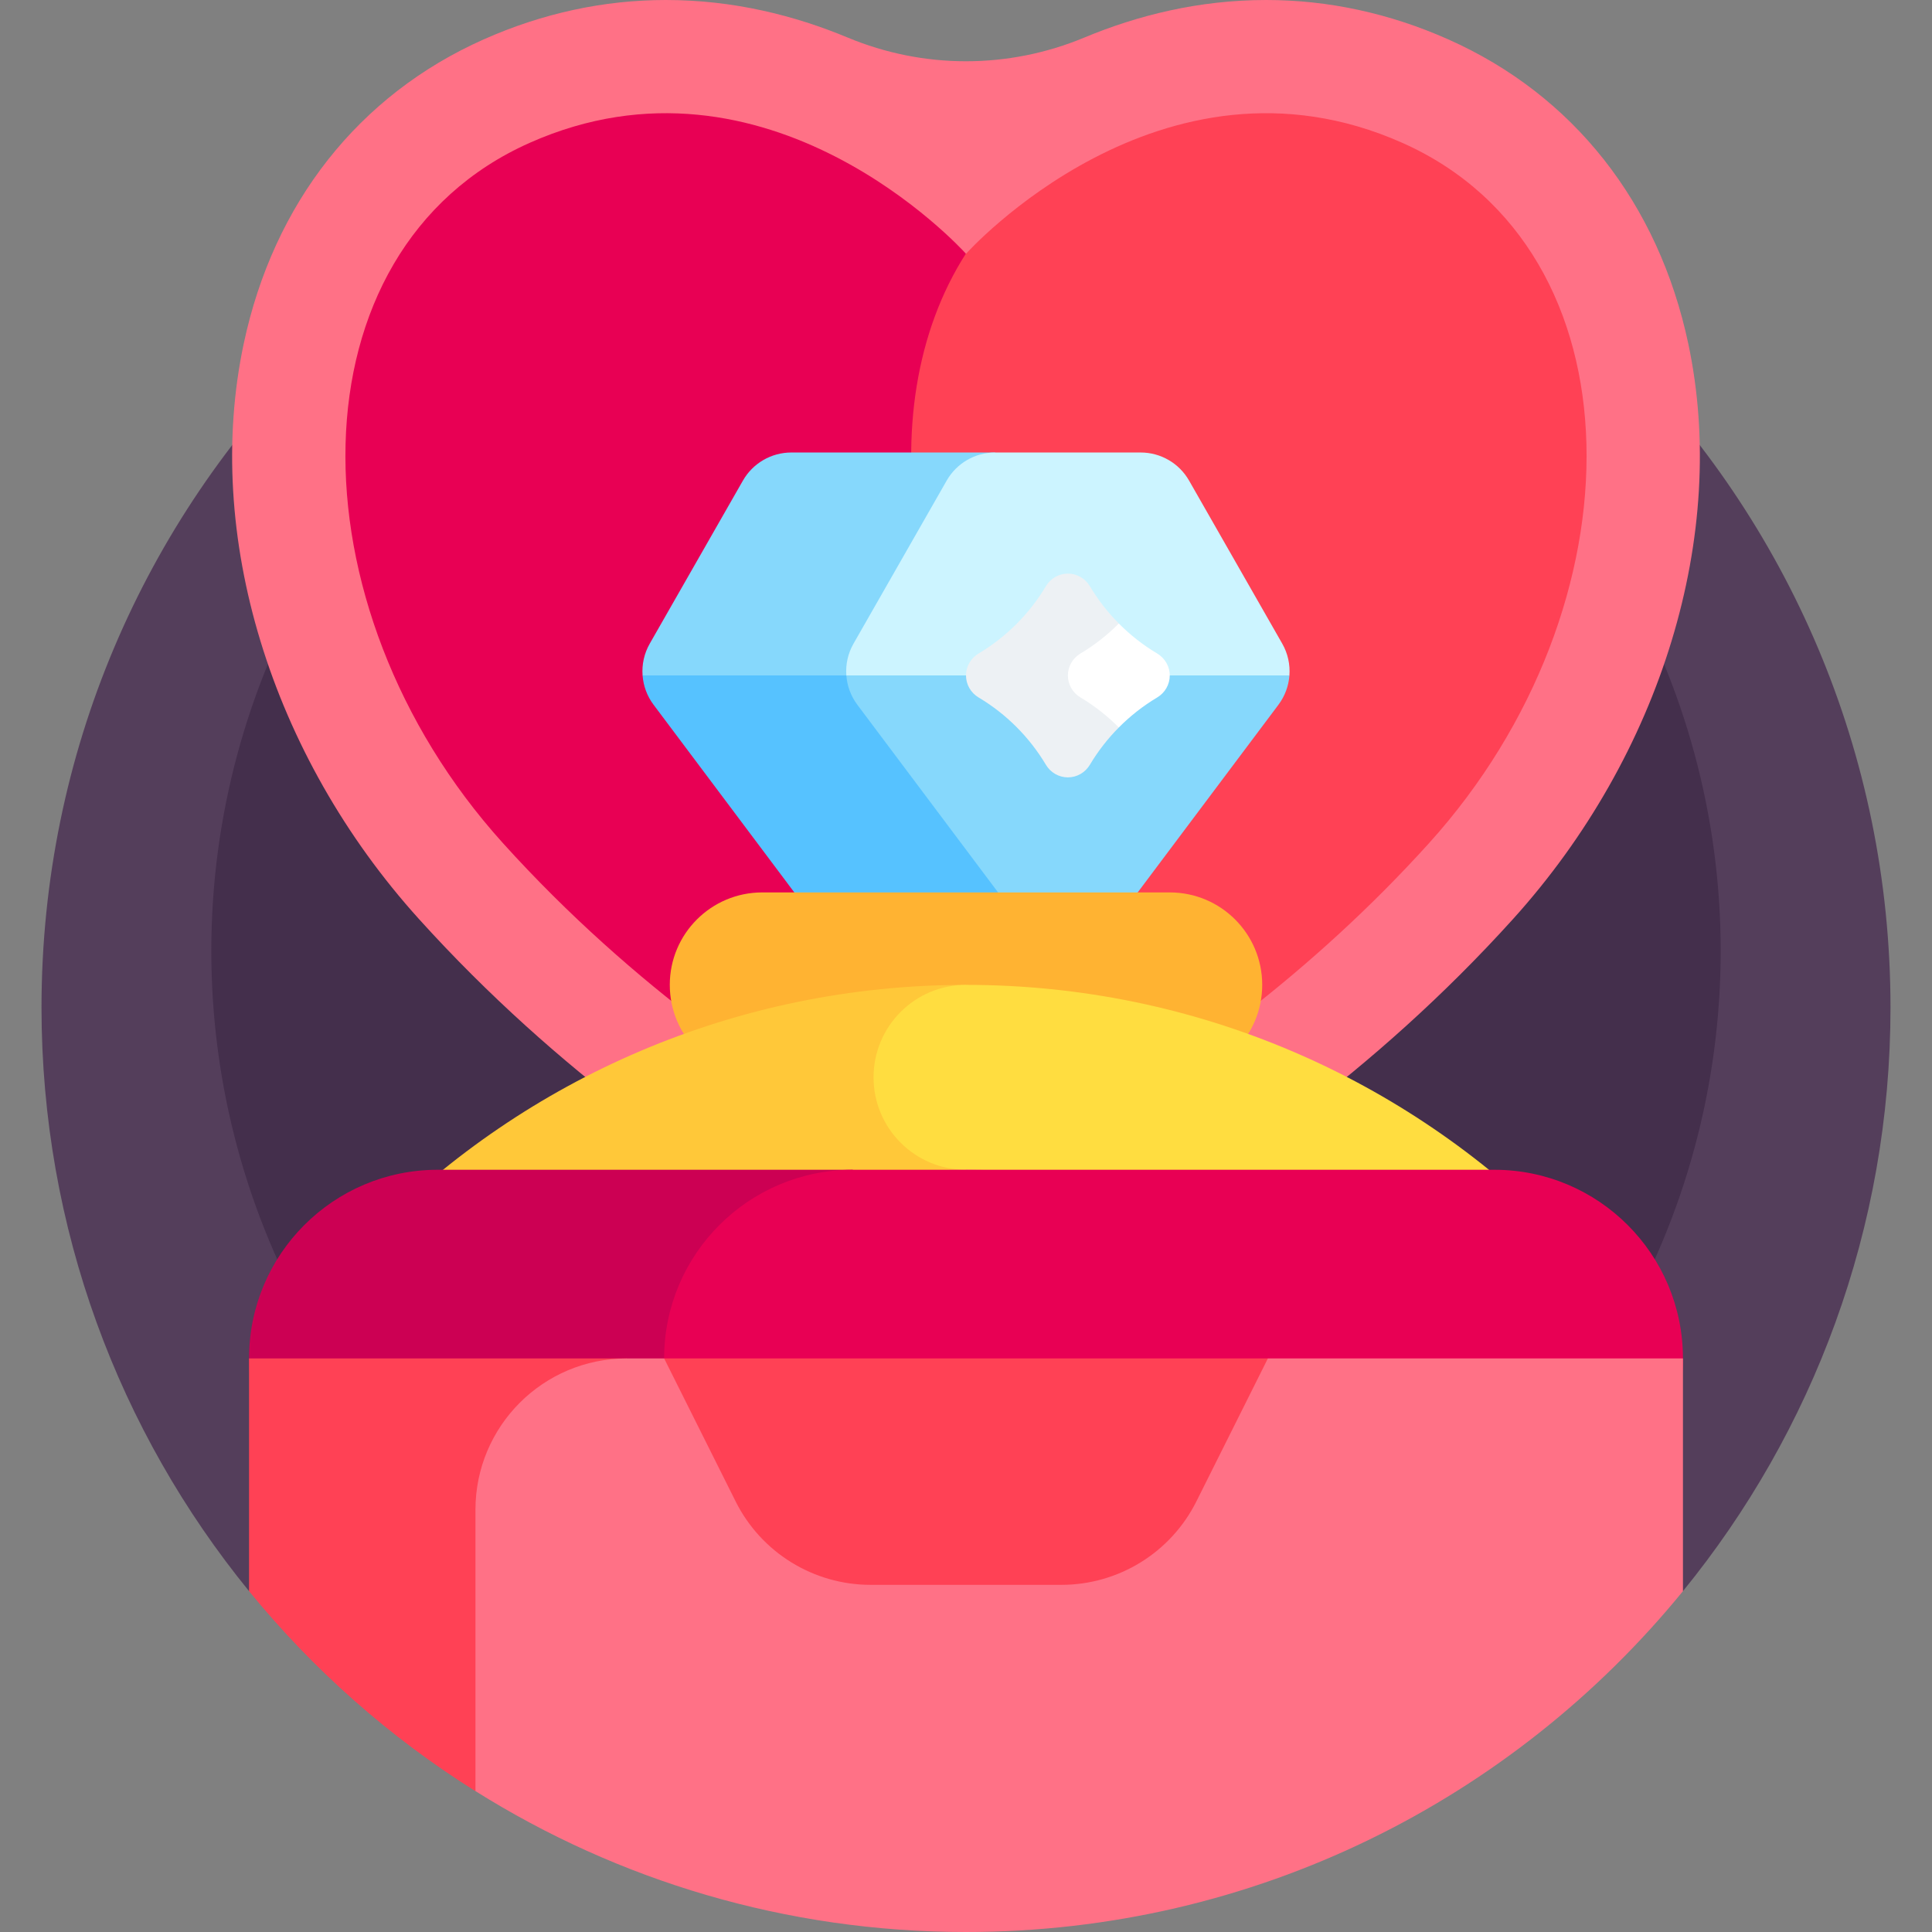 <?xml version="1.0" encoding="UTF-8"?>
<svg xmlns="http://www.w3.org/2000/svg" id="Capa_1" viewBox="0 0 512 512">
  <rect x="0" y="0" width="512" height="512" fill="#808080" stroke="none"/>
  <g>
    <g>
      <path d="m66 421.668h380c34.377-42.179 55-96.012 55-154.668 0-135.31-109.69-245-245-245s-245 109.69-245 245c0 58.656 20.623 112.489 55 154.668z" fill="#543e5b"></path>
    </g>
    <g>
      <circle cx="256" cy="252" fill="#442f4c" r="200"></circle>
    </g>
    <g>
      <path d="m256 337.652c-13.834 0-27.523-3.583-39.589-10.361-27.549-15.477-68.196-42.568-105.387-83.743-39.349-43.565-57.146-101.97-46.445-152.422 7.915-37.318 30.51-65.976 63.623-80.693 15.575-6.923 31.812-10.433 48.258-10.433 17.959 0 34.205 4.13 48.189 9.956 20.103 8.375 42.598 8.375 62.701 0 13.984-5.826 30.231-9.956 48.19-9.956 16.446 0 32.683 3.51 48.26 10.433 33.112 14.717 55.708 43.375 63.622 80.693 10.7 50.452-7.097 108.857-46.445 152.422-37.19 41.175-77.837 68.267-105.387 83.743-12.067 6.778-25.757 10.361-39.59 10.361z" fill="#ff7186"></path>
    </g>
    <g>
      <path d="m371.615 37.847c-63.893-28.397-115.615 29.411-115.615 29.411s-.014-.015-.034-.038c-74.872 42.648-48.884 200.491 74.987 200.503 15.558-12.153 32.006-26.84 47.761-44.283 56.793-62.879 56.793-157.196-7.099-185.593z" fill="#ff4155"></path>
    </g>
    <g>
      <path d="m283.218 223.44c-43.555-48.221-53.704-114.931-27.253-156.22-1.433-1.582-52.591-57.368-115.581-29.372-63.892 28.396-63.892 122.714-7.099 185.592 34.992 38.741 73.449 64.007 97.817 77.696 15.467 8.689 34.326 8.689 49.793 0 13.401-7.528 31.066-18.567 50.07-33.413-15.551-12.15-31.998-26.848-47.747-44.283z" fill="#e80054"></path>
    </g>
    <g>
      <path d="m263.709 119.916h-54c-5.301 0-10.195 2.84-12.825 7.442l-24.694 43.214c-1.493 2.612-2.114 5.549-1.9 8.427l62.548 15.284z" fill="#86d8fc"></path>
    </g>
    <g>
      <g>
        <path d="m339.809 170.573-24.694-43.214c-2.63-4.602-7.524-7.442-12.825-7.442h-38.582c-5.301 0-10.195 2.84-12.825 7.442l-24.694 43.214c-1.493 2.612-2.114 5.549-1.9 8.427.206 2.757 1.178 5.458 2.908 7.764l5.64 7.52 23.161 5.66 85.709-20.943c.216-2.879-.405-5.816-1.898-8.428z" fill="#ccf4ff"></path>
      </g>
    </g>
    <g>
      <path d="m224.291 178.999h-54c.206 2.757 1.178 5.458 2.908 7.764l70.984 94.646c5.908 7.878 17.725 7.878 23.633 0l15.184-20.244-27-61.222z" fill="#56c2ff"></path>
    </g>
    <g>
      <path d="m224.291 178.999c.206 2.757 1.178 5.458 2.908 7.764l55.801 74.402 55.801-74.401c1.73-2.306 2.702-5.008 2.908-7.764h-117.418z" fill="#86d8fc"></path>
    </g>
    <g>
      <path d="m310 285.5h-108c-13.531 0-24.5-10.969-24.5-24.5 0-13.531 10.969-24.5 24.5-24.5h108c13.531 0 24.5 10.969 24.5 24.5 0 13.531-10.969 24.5-24.5 24.5z" fill="#ffb332"></path>
    </g>
    <g>
      <path d="m256 310v-49c-61.217 0-116.6 24.953-156.553 65.234 11.607 11.702 24.515 22.109 38.491 30.987 30.773-29.247 72.357-47.221 118.062-47.221z" fill="#ffc839"></path>
    </g>
    <g>
      <path d="m256 261c-13.531 0-24.5 10.969-24.5 24.5s10.969 24.5 24.5 24.5c45.705 0 87.289 17.973 118.061 47.221 13.977-8.878 26.885-19.285 38.491-30.987-39.952-40.281-95.335-65.234-156.552-65.234z" fill="#ffdd40"></path>
    </g>
    <g>
      <g>
        <path d="m296.5 165.233c-2.937-2.96-5.519-6.273-7.671-9.882-1.228-2.06-3.431-3.34-5.829-3.34s-4.601 1.28-5.829 3.34c-4.371 7.331-10.5 13.46-17.831 17.831-2.06 1.228-3.34 3.431-3.34 5.829 0 2.398 1.28 4.601 3.34 5.829 7.331 4.371 13.46 10.5 17.831 17.831 1.228 2.06 3.431 3.34 5.829 3.34 2.398 0 4.601-1.28 5.829-3.34 2.152-3.609 4.734-6.922 7.671-9.882z" fill="#edf1f4"></path>
      </g>
      <g>
        <g>
          <path d="m306.66 173.182c-3.722-2.219-7.13-4.896-10.16-7.949-3.03 3.053-6.438 5.73-10.16 7.949-2.06 1.228-3.34 3.431-3.34 5.829s1.28 4.601 3.34 5.829c3.722 2.219 7.13 4.896 10.16 7.949-.004.004-.007.007-.01.011 3.032-3.057 6.444-5.738 10.17-7.96 2.06-1.228 3.34-3.431 3.34-5.829 0-2.399-1.28-4.601-3.34-5.829z" fill="#fff"></path>
        </g>
      </g>
    </g>
    <g>
      <path d="m226 310h-110c-27.614 0-50 22.386-50 50 0 27.614 22.386 50 50 50h110z" fill="#cc0053"></path>
    </g>
    <g>
      <path d="m396 310h-170c-27.614 0-50 22.386-50 50 0 27.614 22.386 50 50 50h170c27.614 0 50-22.386 50-50 0-27.614-22.386-50-50-50z" fill="#e80054"></path>
    </g>
    <g>
      <path d="m66 421.668c16.933 20.776 37.206 38.717 60 53.016l40.1-114.684h-100.1z" fill="#ff4155"></path>
    </g>
    <g>
      <path d="m336 360-80 30-80-30h-9.9c-22.147 0-40.1 17.953-40.1 40.1v74.559c37.679 23.645 82.233 37.341 130 37.341 76.654 0 145.075-35.211 190-90.332v-61.668z" fill="#ff7186"></path>
    </g>
    <g>
      <path d="m281.279 420h-50.557c-15.151 0-29.001-8.56-35.777-22.111l-18.945-37.889h160l-18.944 37.889c-6.776 13.551-20.626 22.111-35.777 22.111z" fill="#ff4155"></path>
    </g>
  </g>
  <g></g>
  <g></g>
  <g></g>
  <g></g>
  <g></g>
  <g></g>
  <g></g>
  <g></g>
  <g></g>
  <g></g>
  <g></g>
  <g></g>
  <g></g>
  <g></g>
  <g></g>
</svg>
